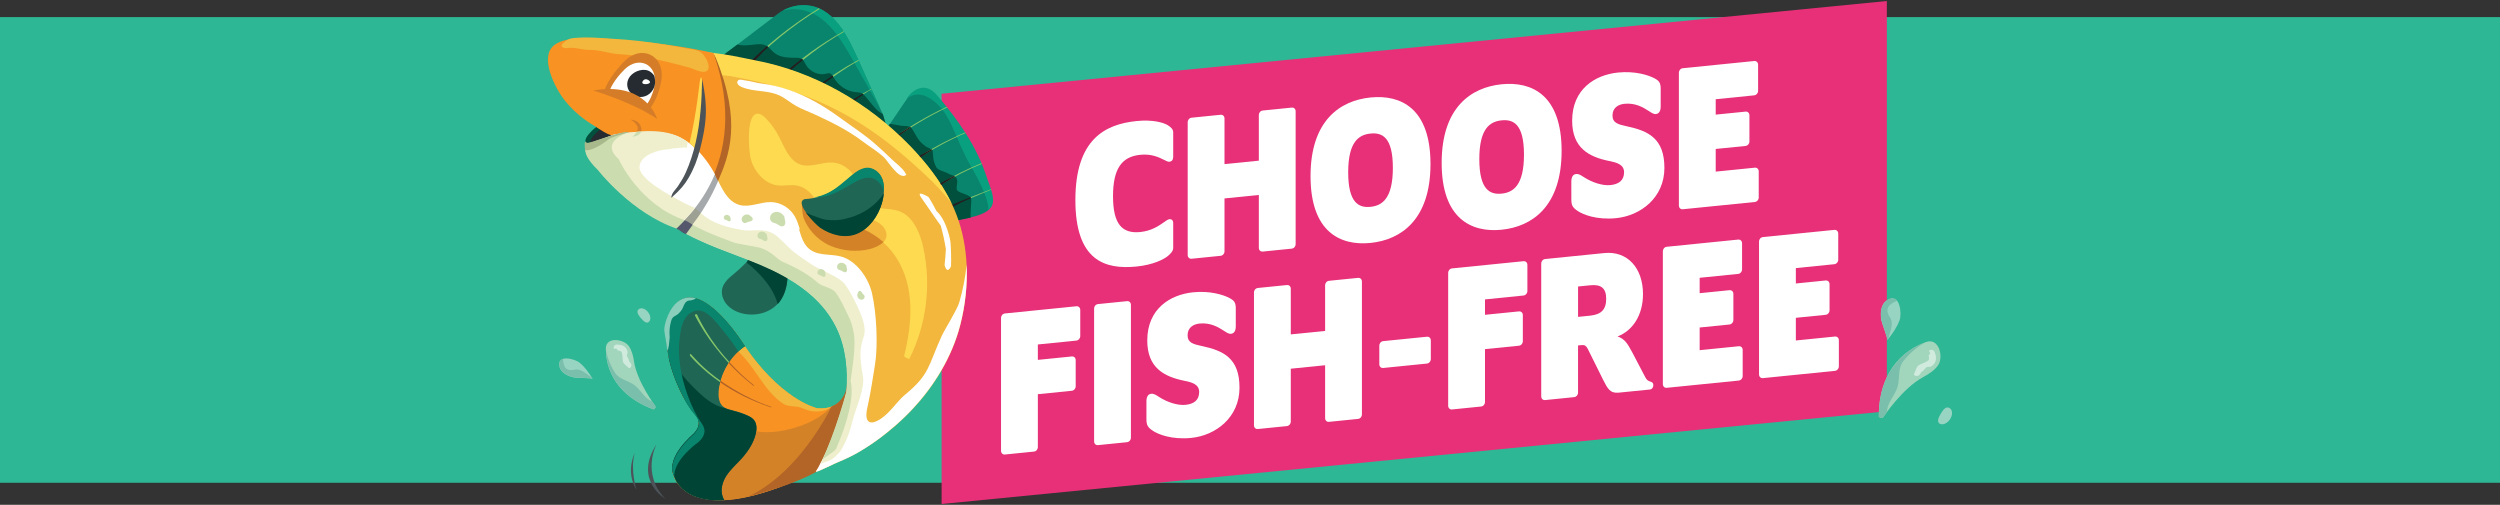 <?xml version="1.0" encoding="UTF-8"?> <svg xmlns="http://www.w3.org/2000/svg" id="Layer_1" data-name="Layer 1" viewBox="0 0 2080 420"><rect x="0" y="0" width="2080" height="420" fill="#333333" stroke="none"/><defs><style> .cls-1 { fill: #79bfab; } .cls-1, .cls-2, .cls-3, .cls-4, .cls-5, .cls-6, .cls-7, .cls-8, .cls-9, .cls-10, .cls-11, .cls-12, .cls-13, .cls-14, .cls-15, .cls-16, .cls-17, .cls-18, .cls-19, .cls-20, .cls-21, .cls-22, .cls-23, .cls-24, .cls-25, .cls-26, .cls-27, .cls-28 { stroke-width: 0px; } .cls-2 { fill: #1f6655; } .cls-3 { fill: #f79223; } .cls-4 { fill: #252b30; } .cls-5 { fill: #00503d; } .cls-6 { fill: #d47c27; } .cls-7 { fill: #cbdcaf; } .cls-8 { fill: #0a856d; } .cls-9 { fill: #ae5f27; } .cls-10 { fill: #86c769; } .cls-11 { fill: #09a080; } .cls-12 { fill: #f2b73c; } .cls-13 { fill: #efefcd; } .cls-14, .cls-15 { fill: #4c545a; } .cls-15, .cls-29 { opacity: .5; } .cls-15, .cls-28 { isolation: isolate; } .cls-16 { fill: #2eb795; } .cls-17 { fill: #a1d6bc; } .cls-18 { fill: #fdda4f; } .cls-19 { fill: #004435; } .cls-20 { fill: #98d4c2; } .cls-21 { fill: #89cfbc; } .cls-22 { fill: #b26526; } .cls-23 { fill: #e73078; } .cls-24 { fill: #a8b98c; } .cls-25 { fill: #d48227; } .cls-26 { fill: #fff; } .cls-27 { fill: #231f20; } .cls-28 { fill: #38385c; opacity: .8; } </style></defs><rect class="cls-16" x="-.37" y="14.23" width="2097.36" height="387.44"></rect><g><g><polygon class="cls-23" points="783.43 78 783.43 419.32 1569.85 342.17 1569.85 .84 783.43 78"></polygon><g><path class="cls-26" d="M894.72,166.44c0-50.35,24.43-63.06,50.93-65.73,13.77-1.39,22.71,1.37,26.16,3.59,2.41,1.59,4.3,3.23,4.3,5.79v20.51c0,2.38-1.2,3.78-3.27,3.99-1.03.1-2.58-.66-4.65-1.73-3.96-1.98-10.15-5.02-19.44-4.08-15.14,1.53-22.71,11.08-22.71,34.51s7.74,31.26,22.71,29.75c9.29-.94,15.49-5.22,19.44-8,2.06-1.49,3.61-2.56,4.65-2.66,2.06-.21,3.27.95,3.27,3.33v20.51c0,2.56-1.89,4.58-4.3,6.66-3.44,2.91-12.39,7.47-26.16,8.86-26.5,2.67-50.93-4.94-50.93-55.28Z"></path><path class="cls-26" d="M988.16,212.13v-110.4c0-2.01,1.38-3.62,3.27-3.81l24.09-2.43c1.89-.19,3.27,1.14,3.27,3.15v37.9l28.56-2.88v-37.9c0-2.01,1.38-3.62,3.27-3.81l24.09-2.43c1.89-.19,3.27,1.14,3.27,3.15v110.39c0,2.01-1.37,3.62-3.27,3.81l-24.09,2.43c-1.89.19-3.27-1.14-3.27-3.15v-43.94l-28.56,2.88v43.94c0,2.01-1.38,3.62-3.27,3.81l-24.09,2.43c-1.89.19-3.27-1.14-3.27-3.15Z"></path><path class="cls-26" d="M1090.37,146.54c0-46.32,24.61-62.9,49.9-65.44,25.3-2.55,49.9,9.07,49.9,55.39s-24.61,63.08-49.9,65.63c-25.29,2.55-49.9-9.25-49.9-55.57ZM1158.86,139.64c0-25.63-8.95-29.49-18.58-28.52-9.64.97-18.58,6.63-18.58,32.26s8.95,29.67,18.58,28.7c9.64-.97,18.58-6.82,18.58-32.45Z"></path><path class="cls-26" d="M1199.46,135.55c0-46.32,24.61-62.9,49.9-65.44,25.29-2.55,49.9,9.07,49.9,55.39s-24.61,63.08-49.9,65.63c-25.29,2.55-49.9-9.25-49.9-55.57ZM1267.95,128.65c0-25.63-8.95-29.49-18.58-28.52-9.64.97-18.58,6.63-18.58,32.26s8.95,29.67,18.58,28.7c9.64-.97,18.58-6.82,18.58-32.45Z"></path><path class="cls-26" d="M1307.35,165.87v-14.83c0-4.03,1.55-6.01,3.96-6.26,2.24-.22,4.13,1.05,6.54,2.64,6.88,4.43,15.49,7.23,22.02,6.57,6.71-.68,11.36-3.71,11.36-10.67,0-6.59-6.37-8.15-12.39-9.37-16.86-3.43-30.8-10.81-30.8-33.51,0-26.55,19.27-38.19,38.2-40.1,13.94-1.4,25.12,2.04,30.29,4.82,3.79,2,5.16,3.69,5.16,8.63v14.83c0,4.03-1.55,6.01-3.96,6.26-2.06.21-3.96-1.25-6.19-2.67-4.13-2.7-10.84-6.78-19.96-5.86-4.82.49-9.98,3.02-9.98,9.79,0,6.22,4.82,7.39,11.7,8.89,18.07,3.85,31.49,10.01,31.49,34.72s-19.79,39.71-40.09,41.75c-16.52,1.66-27.7-3.07-32.01-5.93-4.3-2.86-5.33-4.77-5.33-9.71Z"></path><path class="cls-26" d="M1396.83,170.95V60.56c0-2.01,1.38-3.62,3.27-3.81l59.37-5.98c1.89-.19,3.27,1.14,3.27,3.15v21.6c0,2.01-1.38,3.62-3.27,3.81l-32,3.23v12.81l24.78-2.5c1.89-.19,3.27,1.14,3.27,3.15v21.6c0,2.01-1.38,3.62-3.27,3.81l-24.78,2.5v18.86l32.52-3.28c1.89-.19,3.27,1.14,3.27,3.15v21.6c0,2.01-1.38,3.62-3.27,3.81l-59.88,6.03c-1.89.19-3.27-1.14-3.27-3.15Z"></path><path class="cls-26" d="M832.86,374.99v-110.39c0-2.01,1.38-3.62,3.27-3.81l59.37-5.98c1.89-.19,3.27,1.14,3.27,3.15v21.6c0,2.01-1.38,3.62-3.27,3.81l-32.01,3.23v12.81l28.22-2.84c1.89-.19,3.27,1.14,3.27,3.15v21.6c0,2.01-1.38,3.62-3.27,3.81l-28.22,2.84v43.94c0,2.01-1.37,3.62-3.27,3.81l-24.09,2.43c-1.89.19-3.27-1.14-3.27-3.15Z"></path><path class="cls-26" d="M910.3,367.19v-110.39c0-2.01,1.38-3.62,3.27-3.81l24.09-2.43c1.89-.19,3.27,1.14,3.27,3.15v110.39c0,2.01-1.38,3.62-3.27,3.81l-24.09,2.43c-1.89.19-3.27-1.14-3.27-3.15Z"></path><path class="cls-26" d="M953.83,348.71v-14.83c0-4.03,1.55-6.01,3.96-6.26,2.24-.23,4.13,1.05,6.54,2.64,6.88,4.43,15.49,7.23,22.03,6.57,6.71-.68,11.36-3.71,11.36-10.67,0-6.59-6.37-8.15-12.39-9.37-16.86-3.43-30.8-10.81-30.8-33.51,0-26.55,19.27-38.19,38.2-40.1,13.94-1.4,25.12,2.04,30.28,4.82,3.79,2,5.16,3.69,5.16,8.63v14.83c0,4.03-1.55,6.01-3.96,6.26-2.07.21-3.96-1.25-6.19-2.67-4.13-2.7-10.84-6.78-19.96-5.86-4.82.49-9.98,3.02-9.98,9.79,0,6.22,4.82,7.39,11.7,8.89,18.07,3.85,31.49,10.01,31.49,34.72s-19.79,39.71-40.09,41.75c-16.52,1.66-27.7-3.07-32.01-5.93-4.3-2.86-5.33-4.77-5.33-9.71Z"></path><path class="cls-26" d="M1043.31,353.79v-110.39c0-2.01,1.38-3.62,3.27-3.81l24.09-2.43c1.89-.19,3.27,1.14,3.27,3.15v37.9l28.56-2.88v-37.9c0-2.01,1.38-3.62,3.27-3.81l24.09-2.43c1.89-.19,3.27,1.14,3.27,3.15v110.39c0,2.01-1.37,3.62-3.27,3.81l-24.09,2.43c-1.89.19-3.27-1.14-3.27-3.15v-43.94l-28.56,2.88v43.94c0,2.01-1.38,3.62-3.27,3.81l-24.09,2.43c-1.89.19-3.27-1.14-3.27-3.15Z"></path><path class="cls-26" d="M1147.59,303v-15.38c0-2.01,1.38-3.62,3.27-3.81l36.31-3.66c1.89-.19,3.27,1.14,3.27,3.15v15.38c0,2.01-1.38,3.62-3.27,3.81l-36.31,3.66c-1.89.19-3.27-1.13-3.27-3.15Z"></path><path class="cls-26" d="M1204.88,337.5v-110.39c0-2.01,1.38-3.62,3.27-3.81l59.37-5.98c1.89-.19,3.27,1.14,3.27,3.15v21.6c0,2.01-1.38,3.62-3.27,3.81l-32.01,3.23v12.81l28.22-2.84c1.89-.19,3.27,1.14,3.27,3.15v21.6c0,2.01-1.38,3.62-3.27,3.81l-28.22,2.84v43.94c0,2.01-1.37,3.62-3.27,3.81l-24.09,2.43c-1.89.19-3.27-1.14-3.27-3.15Z"></path><path class="cls-26" d="M1358.03,293.15l10.84,20.69c1.2,2.44,2.41,3.05,4.47,3.76,1.38.41,2.24,1.06,2.24,2.89,0,2.01-1.2,3.42-3.1,3.61l-25.64,2.58c-7.23.73-9.29-3.27-13.08-10.77l-12.73-25.63c-1.21-2.44-2.58-3.4-4.82-3.18l-3.27.33v39.18c0,2.01-1.38,3.62-3.27,3.81l-24.09,2.43c-1.89.19-3.27-1.14-3.27-3.15v-110.39c0-2.01,1.38-3.62,3.27-3.81l49.21-4.96c19.27-1.94,32.18,12.5,32.18,34.11,0,17.58-8.6,30.52-21.17,35.27,5.85,1.97,8.26,5.76,12.22,13.23ZM1312.95,263.64l9.98-1.01c8.95-.9,13.42-4.83,13.42-13.98s-4.47-12.18-13.25-11.3l-10.15,1.02v25.26Z"></path><path class="cls-26" d="M1383.49,319.51v-110.39c0-2.01,1.38-3.62,3.27-3.81l59.37-5.98c1.89-.19,3.27,1.14,3.27,3.15v21.6c0,2.01-1.38,3.62-3.27,3.81l-32.01,3.23v12.81l24.78-2.5c1.89-.19,3.27,1.14,3.27,3.15v21.6c0,2.01-1.38,3.62-3.27,3.81l-24.78,2.5v18.86l32.52-3.28c1.89-.19,3.27,1.14,3.27,3.15v21.6c0,2.01-1.38,3.62-3.27,3.81l-59.88,6.03c-1.89.19-3.27-1.14-3.27-3.15Z"></path><path class="cls-26" d="M1463.51,311.44v-110.39c0-2.01,1.38-3.62,3.27-3.81l59.37-5.98c1.89-.19,3.27,1.14,3.27,3.15v21.6c0,2.01-1.38,3.62-3.27,3.81l-32.01,3.23v12.81l24.78-2.5c1.89-.19,3.27,1.14,3.27,3.15v21.6c0,2.01-1.38,3.62-3.27,3.81l-24.78,2.5v18.86l32.52-3.28c1.89-.19,3.27,1.14,3.27,3.15v21.6c0,2.01-1.38,3.62-3.27,3.81l-59.88,6.04c-1.89.19-3.27-1.14-3.27-3.15Z"></path></g></g><g id="Fish"><path class="cls-3" d="M705.94,319.04s-.31,22.46-26.15,20.69c0,0-31.37-6.92-63-56.02,0,0-39.62-61.8-59.19-23.6,0,0-12.17,27.58,11.86,72.15.19-.27.43-.5.69-.68.47-.31,1.17-.38,1.7-.23.5.14,1.07.56,1.31,1.05.72,1.48,1.55,2.9,2.51,4.23.32.45.33,1.1.24,1.63,1.76,2.44,3.53,4.89,5.09,7.47.56.92.29,2.06-.39,2.79.12.11.24.22.36.33.74.65.77,1.75.39,2.61.29,2.77-.65,6.14-4.21,9.93,0,0-23.84,19.66-16.44,34.94,0,0,13.01,49.29,124.27-7.17l9.37-8.04,19.19-38.67-7.58-23.43h0Z"></path><path class="cls-12" d="M612.69,291.1c15.57,13.25,22.68,34.33,39.07,44.88,4.23,2.73,10.61,1.46,15.26,3.41,2.93,1.23,6.15,2.51,9.43,2.83,3.48.33,6.14.1,9.45-.75,3.24-.84,6.98-2.7,9.93-4.32,2.52-1.38,3.68-3.03,5.39-5.17-3.65,4.58-10.06,8.42-21.34,7.65,0,0-31.37-6.92-63-56.02,0,0-39.62-61.8-59.19-23.6,0,0-.51,1.17-1.11,3.37,19.5-24.23,56.11,27.71,56.11,27.71h0Z"></path><path class="cls-25" d="M706.46,318.07s-1.34,15.68-14.81,20.37c-8.98,9.68-21.58,15.24-34.04,18.45-13.16,3.39-26.63,4.08-39.51-.92-16.41-6.37-31.24-17.34-45.27-28.02-2.96-2.25-5.89-4.54-8.82-6.84,1.57,3.59,3.36,7.31,5.43,11.16.19-.27.43-.5.69-.68.47-.31,1.17-.38,1.7-.23.5.14,1.07.56,1.31,1.05.72,1.48,1.55,2.9,2.51,4.23.32.45.33,1.1.24,1.63,1.76,2.44,3.53,4.89,5.09,7.47.56.92.29,2.06-.39,2.79.12.11.24.22.36.33.74.65.77,1.75.39,2.61.29,2.77-.65,6.14-4.21,9.93,0,0-23.84,19.66-16.44,34.94,0,0,13.01,49.29,124.27-7.17l9.37-8.04,19.19-38.67-7.05-24.41h0Z"></path><path class="cls-2" d="M604.24,395.95c3.22-5.07,7.74-9.09,11.8-13.46,5.63-6.06,10.58-13.12,12.65-21.24.99-3.9,1.19-8.4-1.18-11.6-1.48-2-3.74-3.19-5.98-4.18-4.11-1.81-8.39-3.14-12.72-4.24-2.54-.64-5.2-1.26-7.22-2.97-3.5-2.97-4.04-8.28-3.66-12.94,1.21-15.03,9.55-29.2,21.74-37.45-.96-1.42-1.93-2.86-2.9-4.35,0,0-39.62-61.46-59.19-23.47-2.7,5.24-2.99,12.66-3.08,18.4-.27,17.85,5.55,35.38,13.65,50.95,1.99,3.83,4.19,7.53,6.65,11.05,2.16,3.07,5.75,6.14,6.47,10.02.72,3.91-1.65,7.66-4.15,10.32,0,0-23.84,19.56-16.44,34.75,0,0,4.89,22.79,41.98,20.6-.56-.92-1.05-1.88-1.42-2.92-2.04-5.69-.23-12.18,2.99-17.25v-.02Z"></path><path class="cls-2" d="M555.86,267.54c2.96,7.58,8.88,14.52,13.52,21.08,5.32,7.53,10.99,14.83,17.4,21.4,3.57,3.66,7.3,7.67,11.69,10.59,2.48-13.16,10.49-25.24,21.3-32.6-.96-1.42-2.02-2.81-2.98-4.31,0,0-39.62-61.8-59.19-23.6-.98,1.91-1.64,4.11-2.09,6.42.12.33.24.67.37.99h0Z"></path><path class="cls-19" d="M627.53,349.8c-1.48-1.99-3.74-3.18-5.98-4.16-4.11-1.8-8.39-3.14-12.72-4.23-1.92-.49-3.9-.96-5.63-1.89-10.34-1.88-18.87-9.96-26.21-17.21-7.43-7.35-13.86-15.73-19.98-24.25-.25-.34-.49-.68-.74-1.03,2.28,11.39,6.6,22.39,11.89,32.57,1.99,3.81,4.19,7.51,6.65,11.01,2.16,3.06,5.75,6.13,6.47,10,.72,3.9-1.65,7.64-4.15,10.3,0,0-23.84,19.51-16.44,34.67,0,0,4.89,22.74,41.98,20.56-.56-.92-1.05-1.88-1.42-2.91-2.04-5.67-.23-12.16,2.99-17.21,3.22-5.05,7.74-9.06,11.8-13.43,5.63-6.05,10.58-13.08,12.65-21.19.99-3.89,1.19-8.39-1.18-11.58h.02Z"></path><path class="cls-8" d="M616.79,283.44s-36.41-56.79-56.66-27.81c.12-.09.25-.17.37-.25-1,1.38-1.97,2.94-2.9,4.74-2.7,5.27-2.99,12.73-3.08,18.5-.27,17.95,5.55,35.57,13.65,51.23,1.99,3.84,4.19,7.57,6.65,11.1,2.16,3.09,5.75,6.18,6.47,10.08.72,3.93-1.65,7.7-4.15,10.38,0,0-23.84,19.66-16.44,34.94,0,0,.1.43.34,1.15-1.49-14.77,20.08-29.69,20.08-29.69,2.71-2.45,5.38-6.01,4.98-9.98-.4-3.95-3.74-7.34-5.63-10.6-2.17-3.74-4.07-7.64-5.73-11.64-6.8-16.3-11.18-34.37-9.45-52.24.55-5.74,1.45-13.15,4.56-18.17,3.49-5.63,9.95-8.9,16.14-5.6,5.87,3.12,9.98,8.73,14.17,13.71,4.14,4.93,8.07,10.08,11.65,15.42.78,1.21,1.68,2.52,2.46,3.68,1.75-1.62,3.57-3.06,5.54-4.39-.96-1.42-2.02-3.08-2.98-4.58l-.02.02Z"></path><path class="cls-8" d="M735.07,111l20.89-30.83s11.26-14.27,23.37.04c17.56,20.76,32.94,42.22,41.47,68.86,2.02,6.32,7.19,16.91,3.47,23.35-3.97,6.88-19.66,9.09-26.25,10.23-4.22.73-3.06-1.23-7.25-.34-1.05.22-6.33,2.16-7.26,1.54l-41.77-28.62-6.68-44.23h0Z"></path><path class="cls-5" d="M807.94,164.87c-.9-3.3-11.8-4.2-12.01-7.63-.19-3.21,1.07-5.12.21-8.24-.86-3.09-4.68-3.04-7.1-4.55-2.7-1.69-8.67-2.6-10.13-5.47-2.67-5.25-2.42-7.67-2.9-13.51-.11-1.38-4.51-2.79-5.69-3.57-1.88-1.27-3.57-2.78-5.07-4.5-2.78-3.19-4.38-7.46-6.89-10.86-1.64-2.21-6.22-1.54-8.72-1.93-3.1-.49-6.15-1.19-9.26-1.64l-4.29,6.33,6.68,44.23,41.77,28.62c.92.64,5.52,2.5,6.58,2.28,3.33-.7,16.34-3.08,16.66-3.61-.93-2.24.83-13.47.16-15.92h0Z"></path><path class="cls-11" d="M821.23,148.21c-8.52-26.64-23.9-48.12-41.47-68.86-12.11-14.31-23.37-.04-23.37-.04l-2.01,2.97c2.94-2.61,10.66-7.31,22.04,1.41,15.87,12.14,17.54,31.22,32.16,55.94,3.17,5.35,15.3,27.4,13.52,35.26,1.22-.91,2.21-1.92,2.87-3.06,3.72-6.44-1.72-17.29-3.74-23.6h0Z"></path><path class="cls-22" d="M692.1,338.16c-1.15,1.07-1.91,3.36-2.58,4.6-1.1,2.05-2.24,4.08-3.41,6.1-3.41,5.85-7.09,11.54-11.04,17.05-10.46,14.61-22.82,28.22-37.62,38.53-4.66,3.25-9.58,6.16-14.72,8.59,0,0,37.38-8.89,58.88-21.9l23.39-31.22s-.31-40.84-.31-40.87c.06,7.54-4.89,15.9-11.87,18.64-.26.1-.5.27-.72.48v.02Z"></path><g><path class="cls-8" d="M601.84,45.96s45.27-34.48,45.31-34.5c6.13-4.71,14.27-7.25,21.84-7.12,24.97.41,36.77,27.03,45.84,47.16,7.4,16.43,12.3,27.25,19.7,43.68.02.05,2.59,9.3,2.63,9.33-.02,0-128.13-48.97-128.13-48.97l-7.19-9.57Z"></path><path class="cls-11" d="M658.37,7.68c26.61-1.49,40.93,24.17,51.92,43.57,8.36,14.75,13.92,24.68,21.93,38.8-6.22-13.78-10.68-23.88-17.31-38.6-9.07-20.14-20.86-46.76-45.84-47.17-5.98-.1-12.31,1.47-17.73,4.46,2.34-.57,4.7-.92,7.03-1.06h0Z"></path><g><path class="cls-10" d="M681.22,6.91c-23.83,14.59-44.94,31.6-63.48,51.36.42.02,1.39.04,1.82.06,18.5-19.6,38.73-36.47,62.48-50.93-.39-.13-.48-.3-.83-.49h0Z"></path><path class="cls-10" d="M701.81,26c-19.36,10.84-36.58,23.45-52.6,38.03.39.08.78.99,1.17,1.07,15.87-14.35,32.73-27.89,51.86-38.59-.2-.26-.25-.24-.41-.53h0Z"></path><path class="cls-10" d="M714.19,49.81c-13.33,7.24-25.5,15.28-37.27,24.53.33.16.66,1.14.99,1.3,11.6-9.06,23.47-18.06,36.58-25.18-.14-.3-.18-.33-.29-.64h0Z"></path><path class="cls-10" d="M724.99,73.96c-8.46,4.47-16.1,9.16-23.95,14.54.29.2.76,1.61,1.06,1.81,7.7-5.25,14.81-11.63,23.1-16.01-.16-.29-.08-.02-.21-.33h0Z"></path></g><path class="cls-5" d="M626.69,63.09c13.42.12,27.07,2.51,39.64,7.44,3.92,1.54,6.58,5.36,5.39,9.86-.21.81-.59,1.6-1.07,2.32,34.44,13.02,67.39,25.47,67.4,25.47-.02,0-.63-3.33-1.39-6.04-.72-2.24-1.41-4.5-2.02-6.77-.16-.17-.3-.38-.44-.68-5.28-2.5-9.57-9.15-13.53-13.73-1.13-1.31-2.26-2.69-3.78-3.43-1.54-.75-3.3-.73-5-.89-7.36-.7-14.31-5.28-18.18-12-.87-1.5-1.77-3.25-3.37-3.65-1-.25-2.04.11-3.05.36-6.29,1.56-13.35-1.57-16.74-7.43-1.11-1.9-1.97-4.18-3.85-5.18-1.09-.58-2.36-.62-3.58-.64-6.5-.08-13.55.08-18.77-4.07-2.39-1.9-4.23-4.61-6.88-6.04-3.93-2.12-8.62-.98-13.01-.57-4.01.38-7.09.55-11.02-.37-4.35,3.4-9.3,6.93-9.3,6.93l-10.65,9.54s11.87,4.49,28.8,10.89c1.15-.84,2.61-1.35,4.4-1.34h.02Z"></path><g><path class="cls-27" d="M638.09,38.38c-7.31,6.41-14.28,13.13-20.88,20.17.42.02,2.74.63,3.17.65,6.47-6.85,11.71-13.8,18.85-20.05.36.2-.85-.6-1.13-.77h0Z"></path><path class="cls-27" d="M667.06,48.98c-6.36,4.86-12.5,9.98-18.4,15.34.39.08,1.64.84,2.03.93,5.78-5.22,11.16-10.6,17.38-15.35-.16-.39-.74-.73-1.02-.92h0Z"></path><path class="cls-27" d="M693.29,64c-.17-.29-.48-.88-.66-1.15-5.57,3.73-11,7.65-16.26,11.78.33.16,1.36.76,1.7.93,5.12-4,9.81-7.93,15.23-11.55h0Z"></path><path class="cls-27" d="M718.37,78.46c-.27-.24-.37-.25-.65-.45-5.89,3.37-11.64,6.96-17.21,10.78.29.2,1.03,1.36,1.33,1.56,5.56-3.8,10.81-7.91,16.54-11.87h0Z"></path></g></g><path class="cls-27" d="M807.54,164.03c-5.66,2.3-11.64,4.46-15.42,6.5.25.22.25,1.42.51,1.65,3.74-2.01,9.64-5.02,15.32-7.36-.06-.33-.15-.51-.41-.78h0Z"></path><path class="cls-12" d="M559.73,185.46c22.73,14.75,49.17,21.79,74.07,32.12,24.89,10.33,49.76,25.42,62.22,50.06,9.23,18.26,12.05,39.58,8.98,59.96-1.76,11.63-6.62,23.39-10.91,34.27-2.2,5.59-4.68,11.06-7.52,16.34-1.89,3.52-3.89,9.55-7.34,13.46-2.4,2.71,13.31-5.09,14.4-5.56,6.15-2.62,12.5-5.35,18.35-8.63,11.78-6.6,22.9-14.47,33.15-23.41,19.91-17.4,36.82-39.1,47.24-63.98,2.6-6.22,4.79-12.62,6.48-19.16,7.25-28.06,7.93-59.49-1.15-86.97-8.82-26.72-26.4-48.61-46.26-67.92-35.8-34.79-81.62-59.13-130.29-66.56-7.55-1.15-44.89-8.66-50.65-3.09-6.57,6.36,11.02,38.85,8.97,48.29-6.59,30.26-13.17,60.52-19.75,90.78h0Z"></path><g><path class="cls-10" d="M742.11,116.83c14.37-10.44,29.77-19.78,46.25-27.55-.35-.18-.66-.1-.96-.33-16.27,7.72-31.48,16.69-45.69,27.01.18.27.32.57.4.87Z"></path><path class="cls-10" d="M761.98,133.16c13.07-8.55,26.79-16.25,41.38-22.46-.16-.28-.17-.27-.29-.57-14.87,6.33-28.98,13.92-42.27,22.68.45.03.84.15,1.19.34h0Z"></path><path class="cls-10" d="M782.46,153.87c10.98-6.67,22.49-12.65,34.44-17.56-.1-.3-.25-.27-.31-.59-12.03,4.94-23.55,10.62-34.61,17.33.19.25.35.53.49.81h0Z"></path><path class="cls-10" d="M807.94,164.83c6.19-2.59,12.48-5.32,16.77-7.02-.11-.3-.14-.06-.21-.37-4.37,1.73-10.74,4.11-16.95,6.6.19.25.31.51.4.8h0Z"></path></g><g><path class="cls-27" d="M757.18,105.53c-5.28,3.32-10.43,6.52-15.46,10.16.18.27.32,1.38.4,1.69,5.16-3.75,10.45-7.85,15.87-11.25-.29-.18-.57-.38-.8-.61h0Z"></path><path class="cls-27" d="M774.86,124.15c-4.79,2.75-9.74,5.1-14.34,8.13.45.03,1.12,1.24,1.46,1.43,4.46-2.92,9.03-6.24,13.67-8.9-.26-.25-.49-.45-.8-.67h0Z"></path><path class="cls-27" d="M793.68,146.4c-4.31,2.05-8.4,4.19-12.22,6.52.19.25.84,1.12.98,1.41,3.96-2.4,8.02-5.14,12.13-7.33-.33-.17-.63-.37-.89-.6Z"></path></g><path class="cls-18" d="M767.3,202.31c-3.01-11.32-8.68-22.69-19.12-26.58-9.14-3.41-20.64-.5-27.78-7.35-5.53-5.3-5.86-14.19-9.43-21.07-3.58-6.9-10.74-11.64-18.26-12.09-9.11-.55-18.46,4.7-27.07,1.54-9.26-3.39-12.98-14.52-17.7-23.47-2.83-5.38-6.41-10.34-10.57-14.68-1.75-1.82-3.76-3.62-6.22-3.98-10.92-1.59-8.23,31.51-6.51,37.67,3.05,10.89,11.65,20.72,22.49,21.96,5.6.64,11.36-.97,16.87.32,14.3,3.33,18.8,23.08,31.48,30.73,6.43,3.88,14.22,4.18,21.38,6.25,19.04,5.52,32.87,23.91,37.88,43.79,5.01,19.89,2.43,41.05-2.55,60.95,1.14,1.25,2.7,2.09,4.34,2.32,14.36-28.24,18.53-61.93,11.56-93.05-.25-1.08-.51-2.17-.8-3.26h0Z"></path><path class="cls-18" d="M607.34,63.25c63.67,11.35,105.73,31.71,150.45,71.31,12.23,10.83,24.17,21.81,33.97,34.57-8.85-17.72-20.91-33.66-34.63-47.83-34.87-36.04-80.2-61.99-128.99-71.14-7.57-1.42-44.95-10.24-50.95-4.89-3.67,3.28-7.34,5.05-4.07,16.03,13.14.74,29.7,1.15,34.21,1.96h0Z"></path><path class="cls-12" d="M737.12,192.79c-2.38-7.08-9.92-10.03-18.2-12.03-12.29-2.97-22.58-4.17-35.18-11.31h-.02c-5.2.04-10.48-.18-15.81-.55-.25-.02-.49-.04-.73-.07-.24,5.02.92,11.17,1.42,12.49,3.2,8.49,10.61,17.9,21.62,22.88,11.19,5.05,23.94,5.48,33.57,2.95,7.46-1.96,15.92-6.66,13.34-14.36h0Z"></path><path class="cls-25" d="M732.27,199.22c-.59-.51-.84-.74-.92-.84-.15-.1-.39-.25-.76-.52-1.08-.75-2.14-1.51-3.24-2.22-2.24-1.46-4.57-2.79-6.95-3.98-.41-.2-2.01-.89-2.11-.95-1.28-.5-2.58-.96-3.89-1.37-2.44-.76-4.92-1.31-7.44-1.71-5.99-.97-9.64-6.65-10.6-12.53-4.04-1.38-8.19-3.14-12.61-5.65h-.02c-5.2.04-10.48-.18-15.81-.55-.25-.02-.49-.04-.73-.07-.24,5.02.92,11.17,1.42,12.49,3.2,8.49,10.61,17.9,21.62,22.88,11.19,5.05,23.94,5.48,33.57,2.95,4.17-1.1,8.64-3.05,11.34-5.9-1.01-.59-1.97-1.26-2.86-2.02h0Z"></path><path class="cls-2" d="M669.54,165.66c20.73-1.22,28.22-10.67,39.74-19.94,6.18-4.97,12.74-8.35,19.91-3.08,7.78,5.72,7.06,17.76,4.6,26.11-3.17,10.78-10.49,21.17-20.8,25.47-10.15,4.23-21.99.84-30.77-5.19-2.63-1.81-21.42-19.93-13.14-23.2.15-.06.29-.17.45-.18h0Z"></path><path class="cls-8" d="M711.41,151.4c6.92-3.79,13.94-5.93,20.13.55,2.17,2.28,3.35,5.04,3.83,8.01.54-6.72-.75-13.76-6.17-17.75-7.17-5.28-13.73-1.9-19.91,3.08-10.04,8.08-17.01,16.29-32.37,19.08,15.21-.15,23.4-6.89,34.49-12.96h0Z"></path><path class="cls-19" d="M730.1,167.42c-6.63,6.88-15.57,11.84-24.92,14.1-5.93,1.83-12.48,2.09-18.53,1.21-1.76-.25-10-2.75-16.28-6.02,4.03,5.69,10.39,11.66,11.85,12.65,8.78,6.02,20.62,9.42,30.77,5.19,10.31-4.3,17.63-14.69,20.8-25.47.73-2.49,1.31-5.3,1.55-8.17-1.62,2.38-3.37,4.59-5.24,6.52h0Z"></path><path class="cls-2" d="M637.64,193.67c-2.64,6.53-6.92,12.95-8.46,14.95-5.97,7.74-12.28,14.2-19.78,20.24-6.18,4.97-10.97,10.73-7.84,19.25,8.98,24.45,74.56,20.33,46.95-48.75,0,0-10.86-5.67-10.87-5.68h0Z"></path><path class="cls-26" d="M804.23,220.14c-1.07,10.7-3.15,21.26-6.09,31.36-1.89,6.49-12.05,22.29-14.83,28.43-11.17,24.55-9.64,31.45-30.07,48.24-5.52,4.54-9.57,10.66-14.74,15.59-3.14,2.99-7.4,6.44-11.71,7.55-1.47.38-3.18.21-4.29-.83-3.06-2.83-1.13-10.12-.38-13.54,2.46-11.18,3.97-22.03,5.85-33.35,2.67-16.11,1.3-43.57-2.51-59.79-2.99-12.75-13.05-26.98-25.78-30.4-9.67-2.6-21.2.21-28.51-8.36-5.27-6.18-5.75-15.43-9.63-22.7-4.01-7.51-11.85-12.52-19.94-12.73-8.92-.22-17.86,4.92-26.47,2.42-12.52-3.63-16.74-20.84-23.08-31.28-4.93-8.13-10.78-15.5-17.96-21.17-4.78,22.62-9.57,45.24-14.35,67.86,22.73,15.18,49.17,22.43,74.07,33.05,24.89,10.62,49.76,26.15,62.22,51.51,7.97,16.22,10.04,35.07,8.48,53.41.11.13-5.16,23.58-7.74,35.37-.97.42-1.94.85-2.91,1.26-2.15,5.39-4.54,10.68-7.29,15.77-1.07,1.99-2.31,4.62-3.8,7.23-1.19,2.71-2.75,5.24-3,5.57-.05.06-.1.12-.14.18-.03.07-.49.97-.72,1.33-1.48,1.73,5.16-1.5,8.47-3.04,2.95-1.17,6.18-2.95,6.6-3.13,6.15-2.62,12.45-5.26,18.3-8.54,11.78-6.6,22.63-14.61,32.87-23.56,19.91-17.4,36.82-39.27,47.23-64.15,2.6-6.22,4.79-12.62,6.48-19.16,4.17-16.15,6.16-33.41,5.37-50.39v-.02Z"></path><path class="cls-19" d="M621.37,218.65s20.68,15.14,25.68,34.33c0,0,10.97-10.58,7.52-33.67l-28.82-12.7-4.39,12.03h0Z"></path><path class="cls-13" d="M718.15,267.08c-2.36-8.4-9.55-22.38-14.4-29.54-5.3-7.81-20.85-12.33-28.33-17.37-5.2-3.5-10.41-7-15.39-10.86-4.42-3.42-11.94-12.42-16.84-15.06-9.39-5.06-16.86-1.12-27.09-3.1-10.35-2-20.8-4.52-29.6-11.02-4.58-3.38-8.34-7.39-12.14-11.67-2.64-2.98-5.44-6.21-8.87-8.24-1.92,9.07-3.84,18.14-5.75,27.22,22.73,15.18,49.17,22.43,74.07,33.05,24.89,10.62,49.76,26.15,62.22,51.51,7.97,16.22,10.04,35.07,8.48,53.41.11.13-9.96,37.59-21.85,60.52,3.42-1.56,8.36-2.55,11.25-5.07.61-.53,3.89-3.71,5.14-5.21,5.64-9.22,8.09-16.66,10.56-26.56,2.85-11.03,10.27-25.8,8.23-36.68-6.26-33.46,5.21-27.86.31-45.31l.02-.02Z"></path><path class="cls-26" d="M584.28,154.6c4.25,4.56,8.09,9.02,13.49,12.18,10.85,6.33,24.14,6.82,36.08,9.49,11.7,2.62,21.97,7.2,31.51,14.71.08.06.16.12.24.18-1.16-3.64-2.24-7.37-4.05-10.66-4.01-7.31-11.85-12.17-19.94-12.37-8.92-.21-17.86,4.78-26.47,2.36-12.52-3.53-16.74-20.26-23.08-30.39-4.93-7.89-10.78-15.07-17.96-20.57-1.72,7.89-3.43,15.78-5.15,23.67,5.92,2.75,10.8,6.54,15.34,11.42h0Z"></path><g><path class="cls-15" d="M592.62,140.62c-11.36,25.57-28.64,41.14-33.67,45.38,3.22,1.33,9.25,5.07,12.62,6.09,0,0,14.52-14.92,25.87-41.38-1.65-3.34-3.33-6.67-4.82-10.09Z"></path><path class="cls-22" d="M594.67,135.71c.56.28-1.28,6.3-1.03,6.95,1.1,2.75,2.39,5.41,3.71,8.06,9.08-20.85,20.36-48.82-2.06-103.19-.3-.06-1.71-3.46-2.01-3.53,12.04,35.91,10.28,69.09,1.39,91.7h0Z"></path></g><path class="cls-5" d="M498.41,103.74c-1.79,1.73-4.45,3.42-6.16,5.26-2,2.16-4.24,4.19-5.06,7.24-.53,1.97,1.02,3.96,2.79,4.1,6.75.53.52,2.36,1.1,2.48,6.23,1.22,12.92-.71,18.14-5.21.73-.64,1.46-1.35,1.88-2.32.86-2.01.04-4.51-1.37-5.91-1.41-1.4-3.27-1.95-5.07-2.46-2.62-.75-5.24-1.49-7.86-2.24"></path><path class="cls-4" d="M502.01,105.5c-1.79,1.73-4.45,3.42-6.16,5.26-2,2.16-3.64,3.29-4.46,6.34-.53,1.97-1.59,5.32.18,5.46,6.75.53,2.53,1.9,3.12,2.01,6.23,1.22,12.92-.71,18.14-5.21.73-.64,1.46-1.35,1.88-2.32.86-2.01.04-4.51-1.37-5.91-1.41-1.4-3.27-1.95-5.07-2.46-2.62-.75-5.24-1.49-7.86-2.24"></path><path class="cls-3" d="M593.49,44.07c-26.27-5.92-52.49-9.02-79.29-11.12-11.73-.92-23.5-2.14-35.26-.91-5.73.6-12.13,1.59-17.05,4.94-12.95,8.8-1.82,31.94,4.36,41.5,4.36,6.74,9.88,12.63,16,17.67,3.89,3.21,8.05,6.07,12.35,8.64,2.66,1.59,12.03,8.42,14.95,7.57,0,0-3.44,2.05-8.14,3.41-4.69,1.36-10.97,3.65-10.97,3.65,0,0-10.97,3.86,7.2,20.95,0,0,28.19,34.85,66.4,47.15,0,0,63.27-49.87,29.45-143.47v.02Z"></path><path class="cls-12" d="M589.15,57.84c1.66-3.61-1.49-9.11-3.57-11.9-3.1-4.16-7.71-4.55-12.43-5.36-6.81-1.16-13.61-2.51-20.44-3.58-14.16-2.23-28.4-4-42.72-4.71-11.67-.78-20.91-1.7-32.62-.65-4.07.37-5.82,1.66-8.96,4.36-2.71,2.32-.41,4.53,3.55,3.99,6.89-.94,11.74,1.65,19.42,1.57,8.01-.09,15.59,3.07,23.59,3.53,13.56.76,26.93,3.21,40.12,6.4,6.14,1.48,12.23,3.11,18.33,4.74,3.85,1.03,10.14,4.85,14.16,3.1.77-.33,1.28-.84,1.58-1.49h.02Z"></path><path class="cls-26" d="M497.64,140.4s28.19,35.41,66.4,47.71c0,0,18.92-14.94,30.72-43.13-.88-1.73-1.77-3.39-2.72-4.89-6.83-10.93-15.37-20.48-26.86-26.11-16.81-8.24-57.14-2.23-55.64-1.59l-8,3.22-10.79,3.64s-11.28,4.07,6.89,21.15h0Z"></path><path class="cls-6" d="M524.68,99.51s9.16,5.06,4.81,10.13c-4.35,5.07,0,0,0,0l4.11-.34s1.29-8.87-8.93-9.78h0Z"></path><path class="cls-13" d="M532.1,138.1c1.37-9.71,16.59-13.73,24.78-13.98.38-.06.76-.1,1.18-.1.38-.15.78-.28,1.22-.37,1.18-.25,2.34-.34,3.49-.36,2.04-.13,4.05-.38,6.09-.58.91-.09,1.79.06,2.6.37.2-1.46.63-4.58.69-5.01-2.2-1.54-4.5-2.91-6.96-4.11-16.81-8.24-39.41-4.16-55.23-1.31l-7.62,2.98-11.07,3.5s-11.79,4.18,6.37,21.26c0,0,28.19,35.41,66.4,47.71,0,0,7.42-6.55,14.41-15.09-3.34-1.3-7.38-3.01-12.11-5.63-7.54-4.18-35.78-18.39-34.24-29.27v-.02Z"></path><path class="cls-7" d="M705.62,262.38c-3.45-7.03-6.43-13.74-10.34-18.93-3.33-4.43-10.84-4.66-14.76-8.12-8.06-7.09-17.61-12.49-29.72-17.65-4.18-1.78-9.08-9.03-19.11-11.71-3.56-.95-18.15-3.04-21.61-4.35-16.11-6.11-25.21-9.19-39.93-18.26-38.13-12.7-55.29-50.68-55.29-50.68-8.23-7.96-23.71-5.17-21.19-14.28l-3.14.94s-11.36,4.43,6.8,22.01c0,0,28.11,36.33,66.24,49.04,21.76,13.41,46.52,20.41,69.91,30.39,24.89,10.62,49.76,26.15,62.22,51.51,7.97,16.22,10.04,35.07,8.48,53.41.11.12-9.31,34.34-20.3,57.4,2.68-3.37,9.1-6.18,11.71-9.61,10.05-22.94,15.22-44.49,12.1-56.53,3.55-25.77,5.88-38.36-2.09-54.59h.02Z"></path><path class="cls-28" d="M569.8,183.18c-2.73,2.83-5.69,5.85-7.04,7.04,3.29,1.42,4.54,3.43,7.99,4.51,0,0,2.17-3.12,5.6-7.74-2.97-1.72-2.5-1.9-6.57-3.8h0Z"></path><path class="cls-18" d="M573.57,118.81c1.78,1.11,3.29,4.07,4.85,4.69l3.01-15.05,1.54-14.46,2.34-10.93-1.14-14.62s-.5-8.5-1.97-.77c0,0-2.6,26.55-8.49,51.12.03.02-.17.02-.14.03h0Z"></path><path class="cls-14" d="M584.21,66.16s-.04,0-.06,0c-.32,17.63-1.41,35.28-5.36,52.41-2.01,8.71-4.74,17.21-8.3,25.12-1.77,3.94-3.99,7.49-6.27,10.95-1.23,1.87-2.79,3.35-4.03,5.22-.82,1.25-1.76,3.02-1.65,4.72,8.07-7.13,11.1-11.11,14.28-16.46,4.29-7.23,7.53-15.47,9.65-24.09,4.66-19.02,7.19-32.22,1.74-57.88h0Z"></path><path class="cls-26" d="M753.14,143.75c-2.59-4.27-7.53-7.73-10.8-10.88-4.44-4.28-8.95-8.47-13.53-12.53-9.89-8.76-20.4-15.38-30.81-23-12.97-9.49-26.85-17.4-41.49-22.47-7.41-2.56-14.99-4.39-22.67-5.32-4.5-.54-8.89-2.05-13.4-2.55-1.34-.15-5.03-1.34-6.17-.26-2.44,2.3.71,4.73,2.41,5.48,10.19,4.5,21.22,2.51,31.44,7.03,5.11,2.26,9.46,6.28,14.38,8.99,4.74,2.63,9.83,4.41,14.7,6.67,14.21,6.58,27.7,13.05,40.56,22.78,5.74,4.34,11.88,7.93,17.32,12.83,3.86,3.48,13.05,19.99,18.96,14.93-.25-.58-.54-1.15-.88-1.7h-.02Z"></path><path class="cls-9" d="M606.73,301.11c-.18.33-.35.5-.6.78,5.93,6.53,13.02,13.05,20.83,19.2l.33-.49c-7.85-6.19-14.69-12.9-20.56-19.49h0Z"></path><path class="cls-10" d="M606.19,301.95c-4.14-4.45-8.1-9.19-11.78-14.02-3.01-3.95-5.86-8.01-8.54-12.18-1.89-2.94-3.7-5.94-5.4-9-.49-.88-.95-1.75-1.42-2.63-.25-.5-.6-.96-.8-1.5-.1-.29-.14-.41,0-.67.25-.51.95-.76,1.45-.44.59.4.88,1.62,1.19,2.24,1.26,2.59,2.63,5.14,4.06,7.64,2.24,3.92,4.66,7.75,7.23,11.48,3.26,4.74,6.77,9.31,10.52,13.67,1.35,1.58,2.64,3.04,4.06,4.56l-.57.84h0Z"></path><path class="cls-10" d="M599.54,316.87c-.27-.19-.56-.37-.83-.57-2.92-2.09-5.77-4.29-8.53-6.59-2.75-2.3-5.43-4.71-7.99-7.22-2.51-2.45-4.85-5.15-7.25-7.72-.61-.65-1.11.23-1,.7.12.53.73,1.15,1.08,1.54.88.96,1.76,1.91,2.66,2.85,2.5,2.59,5.1,5.09,7.8,7.47s5.48,4.66,8.36,6.84c1.77,1.34,3.6,2.64,5.43,3.91.06-.41.15-.81.28-1.21h0Z"></path><path class="cls-9" d="M641.57,338.96c-15.53-5.27-29.64-12-42.48-20.98l.3-1.22c12.77,8.93,27.05,16.57,42.5,21.81l-.32.38Z"></path><path class="cls-21" d="M578.59,248.17s-16.04-6.33-24.38,18.26c-.72,2.87-1.77,5.79-1.48,8.78.22,2.29.75,4.61,1.09,6.89.48,3.2.95,6.4,1.43,9.6,0,0,1.11.14,1.93-10.86-.26-3.78-.23-7.64.61-11.36.37-1.61.8-3.87,1.93-5.2,1.04-1.23,2.94-1.76,4.18-2.83,1.67-1.46,3.17-3.13,4.07-5.05,1.42-3.01,2.05-6.59,6.87-6.48,0,0,5.12-1.32,3.76-1.75h-.02Z"></path><path class="cls-7" d="M623.27,178.72c-1.4-.44-2.98-.36-4.25.41-1.26.77-2.12,2.29-1.95,3.8.16,1.46,1.46,2.8,2.87,2.66.88-.09,1.62-.68,2.47-.97.7-.25,1.45-.28,2.16-.49s1.42-.67,1.64-1.4c.25-.84-.25-1.74-.89-2.33s-1.42-.98-2.04-1.6"></path><path class="cls-7" d="M638.08,195.34c-.77-1.29-2.01-2.32-3.45-2.59-1.44-.28-3.05.28-3.88,1.53-.81,1.21-.68,3.1.47,3.96.72.53,1.66.6,2.48.95.68.29,1.27.78,1.93,1.11s1.5.48,2.12.07c.72-.46.92-1.49.8-2.36s-.45-1.71-.52-2.59"></path><path class="cls-7" d="M652.66,180.36c-1.15-1.97-3.02-3.55-5.2-4-2.18-.45-4.63.37-5.92,2.25-1.25,1.83-1.08,4.7.65,6.02,1.08.82,2.51.94,3.74,1.49,1.03.46,1.92,1.21,2.92,1.72s2.26.75,3.22.14c1.11-.69,1.42-2.24,1.27-3.57-.15-1.34-.66-2.61-.74-3.95"></path><path class="cls-7" d="M704.28,221.25c-.77-1.29-2.01-2.32-3.45-2.59s-3.05.28-3.88,1.53c-.81,1.21-.68,3.1.47,3.96.72.53,1.66.6,2.48.96.68.29,1.27.78,1.93,1.11s1.5.48,2.12.07c.72-.46.92-1.49.8-2.36s-.45-1.71-.52-2.59"></path><path class="cls-7" d="M686.48,226.01c-.62-1.04-1.62-1.86-2.78-2.08s-2.47.25-3.15,1.27c-.66.99-.57,2.52.35,3.22.57.43,1.34.48,2,.76.55.23,1.02.63,1.56.88s1.2.37,1.72.04c.59-.38.76-1.21.67-1.93s-.35-1.38-.4-2.1"></path><path class="cls-7" d="M713.18,245.51c.1,1.22.64,2.42,1.59,3.15.95.73,2.32.92,3.37.33,1.02-.58,1.6-1.99,1.07-3.04-.33-.65-.99-1.04-1.46-1.6-.39-.46-.64-1.03-1.02-1.51-.37-.49-.92-.89-1.52-.84-.69.07-1.19.74-1.42,1.41s-.28,1.4-.55,2.07"></path><path class="cls-7" d="M607.6,180.59c-.53-.88-1.38-1.59-2.37-1.78-.99-.19-2.09.19-2.67,1.04-.56.84-.47,2.13.33,2.72.49.37,1.14.41,1.7.65.47.2.87.54,1.33.76s1.03.33,1.46.05c.49-.32.63-1.02.56-1.62-.08-.6-.31-1.18-.35-1.78"></path><path class="cls-26" d="M767.39,165.79c.17-.03,9.57,14.09,15.31,21.96,1.82,6.53,3.25,13.06,4.27,19.54-.25,4.45-.6,8.88-1.07,13.28.1.02,1.72,8.33,5.36,1.01.2-6.53.06-13.15-.42-19.82.18.07-2.8-18.32-11.67-26.12-1.97-3.86-4.11-7.7-6.44-11.52.06-.09-12.53-7.75-5.35,1.65h0Z"></path><path class="cls-7" d="M523.12,110.15s-25.27,7.05-8.24,22.53l-18.38-1.12-3.86-13.16s26.31-9.71,30.49-8.24h0Z"></path><path class="cls-24" d="M523.12,110.15s-14.4,3.34-17.54,6.37c0,0-11.48,9.19-18.79,8.46,0,0-1.19-9.13.94-6.58,1.04,1.25,3.29-.33,5.75-.63l14.4-4.8s13.99-4.39,15.24-2.82h0Z"></path><g><path class="cls-14" d="M546.32,369.47s-13.2,24.44,7.25,45.52c0,0-26.91-15.32-7.25-45.52h0Z"></path><path class="cls-14" d="M528.08,376.97s-8.02,15.31,1.52,30.69c0,0-5.49-17.01-1.52-30.69h0Z"></path></g><path class="cls-7" d="M529.59,109.74s-1.88,3.5-3.92,3.92c0,0,6.53.06,7.93-4.28l-4.02.37Z"></path><g><path class="cls-6" d="M514.01,78.48c1.56.35,3.1.8,4.63,1.32,4.46,1.21,8.79,3.18,12.61,5.87,2.87,2.03,5.33,4.31,7.39,6.74,9.96-9.65,11.89-27.61,11.89-27.62,1.5-18.92-16.59-27.43-30.18-14.6-4.77,4.51-14.65,15.78-17.59,25.61,3.78.34,7.6,1.24,11.25,2.66h0Z"></path><path class="cls-26" d="M526.59,85.14c.56.39,1.09.8,1.62,1.22.57.36,1.12.72,1.67,1.11,1.54,1.09,2.97,2.26,4.28,3.49,9.26-7.43,10.69-21.54,10.69-21.54,1.62-16.09-13.39-23.01-25.01-11.87-4.17,3.99-11.75,12.8-13.36,20.43,7,.55,14.19,2.98,20.13,7.19h-.02Z"></path><path class="cls-4" d="M542.1,76.26c-3.79,4.82-10.87,5.9-15.83,2.4-4.96-3.5-5.9-10.25-2.12-15.08,3.79-4.82,12-7.34,16.96-3.84,1.24.88,3.2,2.68,3.46,4.05,1.05,5.47.36,8.85-2.48,12.46h0Z"></path><path class="cls-26" d="M534.38,68.59c.02-1.23,1.57-2.67,2.86-2.68,1.29-.02,3.57,1.17,3.55,2.4-.02,1.23-2.2,1.7-3.5,1.71-1.29.02-2.93-.19-2.91-1.43h0Z"></path><path class="cls-6" d="M493.58,75.3s32.55,9.59,53.09,23.57c0,0-8.91-31.36-53.09-23.57Z"></path></g><path class="cls-17" d="M545.04,337.58s-15.08-20.09-17.56-36.93c-2.48-16.81,0-.06,0,0-.65-4.42-1.77-9.1-4.35-12.77-4.14-5.87-19.12-8.06-19.08,2.12.1,25.47,17.4,42.67,39.73,50.61,0,0,2.51-1.3,1.25-3.03"></path><path class="cls-1" d="M542.55,333.97c-6.24-2.33-9.35-9.53-14.52-13.41-5.36-4.01-12.71-4.77-16.34-10.4-3.63-5.63-6.25-12.07-7.56-19.29.49,24.99,17.64,41.89,39.71,49.74,0,0,2.51-1.3,1.25-3.03,0,0-1-1.34-2.54-3.61h0Z"></path><path class="cls-20" d="M482.32,301.81c-3.69-3.09-18.61-7.38-16.94,2.68.99,5.96,7.2,8.4,12.15,9.57,1.73.41,15.07.41,15.52,1.18-2.86-4.93-6.4-9.8-10.73-13.43Z"></path><path class="cls-1" d="M478.22,307.55c-8.16,1.89-9.6-3.49-9.78-9.08-2.21.7-3.6,2.47-3.02,5.92.99,5.96,7.2,8.4,12.15,9.57,1.73.41,15.07.41,15.52,1.18-.18-.32-.37-.63-.57-.95-2.56-1.15-8.66-7.94-14.29-6.65h0Z"></path><g class="cls-29"><path class="cls-26" d="M512.67,289.9c.44.02,1.19,1.78,1.62,1.81.18.02.35.02.53.05.81.08-.19-.05.27.05.4.08.76.2,1.15.32.33.1-.43-.26.11.06.12.07.25.14.37.22.49.3-.1-.16.1.08.11.14.25.25.37.39-.22-.29-.04,0,.06.15.18.33-.13-.49.07.17.23.75.34,1.52.47,2.3.29,1.77.14,3.45.45,5.22.33,1.95,2.97,3.37,4.23,4.8.85.97,1.33,1.09,2.17.14.92-1.03.91-2.5,0-3.53-.27-.3-.55-.61-.8-.94.24.33-.18-.3-.18-.3-.03-.06-.26-.6-.19-.37s-.09-.36-.1-.41c-.05-.2-.08-.41-.12-.61-.09-.5-1.58-2.82-1.66-3.31-.29-1.84.94-1.91.51-3.72-.46-1.94-1.62-3.62-3.33-4.57-1.79-.99-3.79-1.15-5.79-1.21-1.26-.04-2.46,1.18-2.4,2.5.06,1.38.27.86,1.62.9l.47-.16v-.03Z"></path></g><path class="cls-20" d="M539.07,259.55c2.34,2.89,2.68,6.61.75,8.28-1.93,1.69-4.54-.6-6.88-3.49-2.34-2.89-3.54-5.31-1.61-6.99,1.93-1.69,5.39-.7,7.74,2.19Z"></path></g><g><path class="cls-17" d="M1567.01,346.88s15.83-23.94,33.24-33.24c17.38-9.29.06-.03,0,0,4.57-2.44,9.24-5.48,12.2-9.66,4.74-6.71,1-23.45-10.13-19.37-27.84,10.2-39.59,35.34-39.14,62.13,0,0,2.45,2.14,3.83.12"></path><path class="cls-1" d="M1569.95,342.81c0-7.53,6.61-13.68,8.74-20.7,2.2-7.26.02-15.35,4.7-21.43,4.68-6.08,10.66-11.4,18.02-15.65-27.15,10.42-38.64,35.28-38.2,61.77,0,0,2.45,2.14,3.83.12,0,0,1.06-1.6,2.92-4.12h0Z"></path><path class="cls-20" d="M1580.51,266.26c1.87-5.14.46-22.64-9.87-16.89-6.12,3.41-6.24,10.96-5.51,16.67.25,1.99,5.71,16.13,5.06,16.91,4.23-4.98,8.11-10.66,10.32-16.69Z"></path><path class="cls-1" d="M1572.55,264.19c-5.4-7.9-.1-11.55,5.94-13.96-1.67-2.07-4.17-2.83-7.72-.86-6.12,3.41-6.24,10.96-5.51,16.67.25,1.99,5.71,16.13,5.06,16.91.27-.32.54-.65.81-.97.21-3.17,5.15-12.32,1.43-17.78h0Z"></path><g class="cls-29"><path class="cls-26" d="M1605.96,293.7c.16.47-1.46,1.97-1.32,2.44.05.19.12.38.16.58.25.89-.03-.22.06.31.08.45.09.89.12,1.34.02.39.11-.56-.02.14-.03.15-.06.32-.09.48-.13.63.14-.16-.04.14-.1.17-.17.37-.28.54.22-.35,0-.05-.14.12-.29.33.49-.33-.15.14-.72.54-1.52.96-2.33,1.41-1.82,1-3.72,1.52-5.53,2.55-2,1.13-2.47,4.48-3.52,6.38-.71,1.29-.65,1.84.74,2.36,1.51.56,3.11-.03,3.86-1.4.22-.41.45-.82.7-1.22-.26.38.26-.31.26-.31.05-.06.55-.51.32-.35s.36-.23.41-.27c.2-.13.41-.25.62-.37.51-.29,2.44-2.79,2.94-3.07,1.89-1.04,2.47.24,4.28-.93,1.94-1.26,3.3-3.15,3.64-5.34.35-2.29-.3-4.47-1.04-6.61-.47-1.35-2.3-2.14-3.72-1.56-1.49.62-.83.63-.32,2.07l.37.43h.04Z"></path></g><path class="cls-20" d="M1622.66,348.48c-2.2,3.62-6.13,5.46-8.76,4.07-2.63-1.37-1.2-5.04,1-8.67s4.36-5.85,6.99-4.47c2.63,1.37,2.97,5.43.77,9.06Z"></path></g></g></svg> 